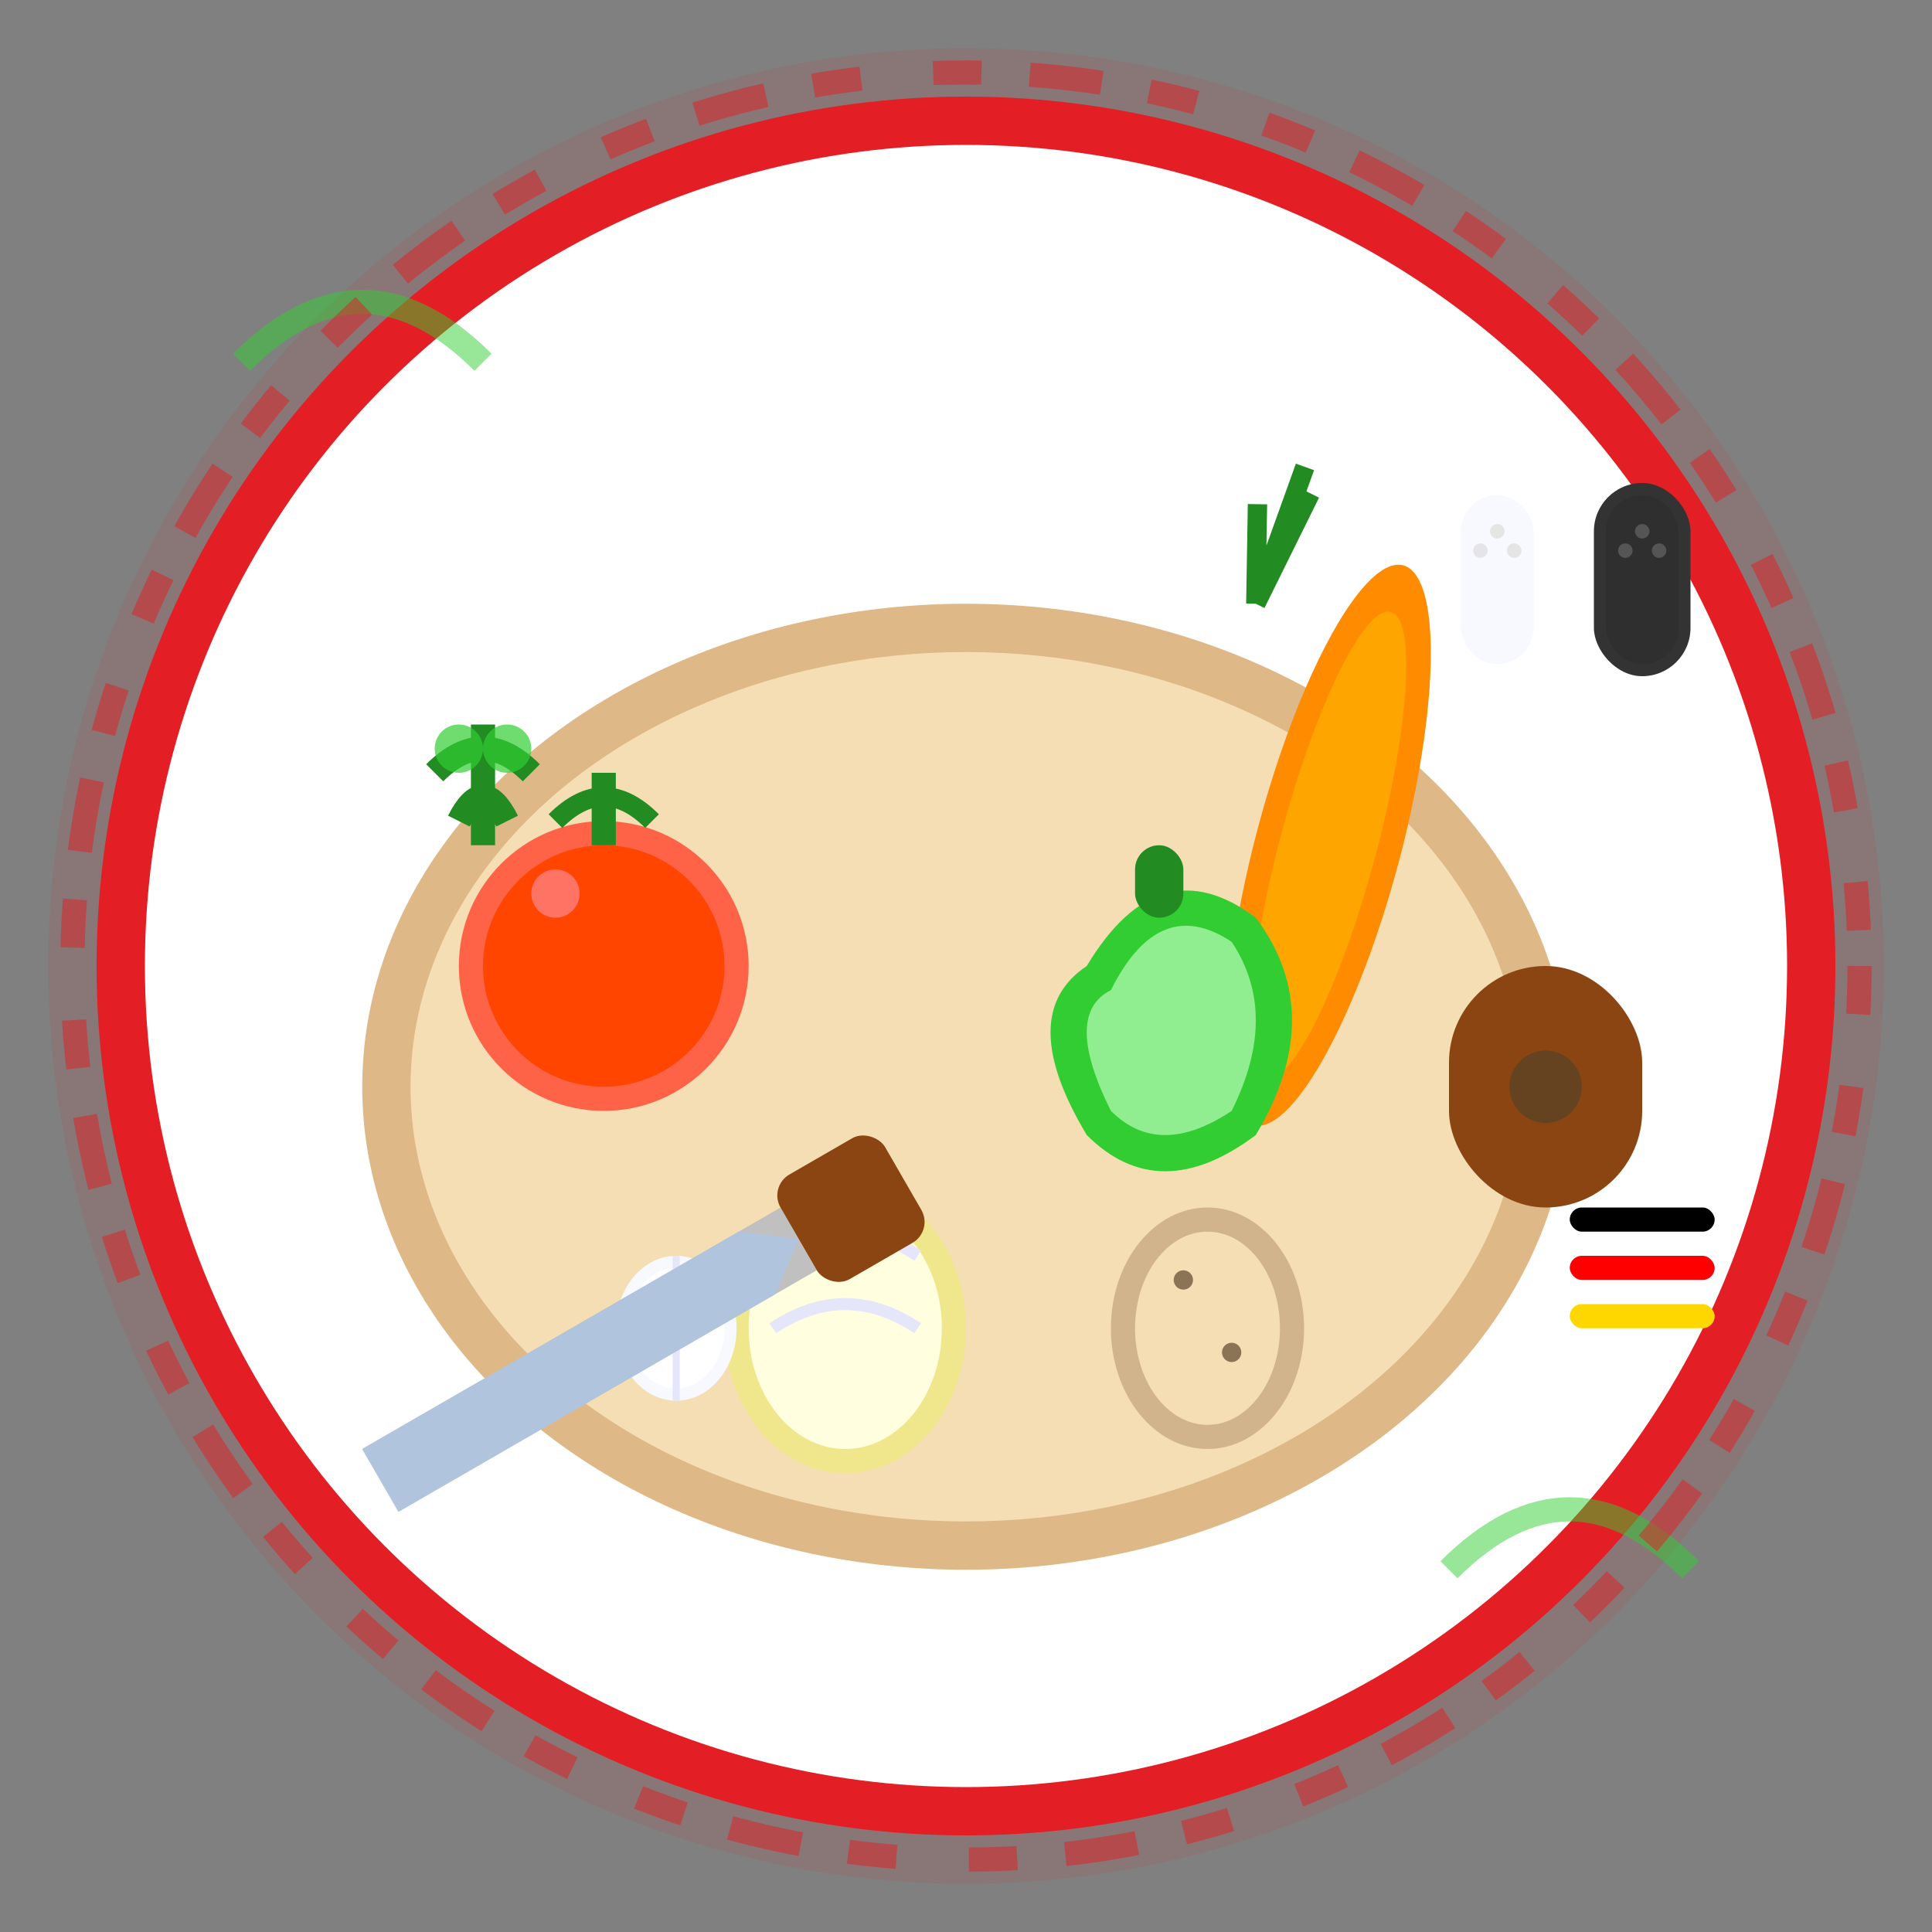 <svg width="80" height="80" viewBox="0 0 80 80" fill="none" xmlns="http://www.w3.org/2000/svg">
  <rect x="0" y="0" width="80" height="80" fill="#808080" stroke="none"/>
  <!-- Background circle -->
  <circle cx="40" cy="40" r="38" fill="#E31E24" opacity="0.1"/>
  <circle cx="40" cy="40" r="35" fill="white" stroke="#E31E24" stroke-width="2"/>
  
  <!-- Cutting board -->
  <ellipse cx="40" cy="45" rx="25" ry="20" fill="#DEB887"/>
  <ellipse cx="40" cy="45" rx="23" ry="18" fill="#F5DEB3"/>
  
  <!-- Board handle -->
  <rect x="60" y="40" width="8" height="10" fill="#8B4513" rx="4"/>
  <circle cx="64" cy="45" r="1.5" fill="#654321"/>
  
  <!-- Vegetables and ingredients -->
  
  <!-- Tomato -->
  <circle cx="25" cy="40" r="6" fill="#FF6347"/>
  <circle cx="25" cy="40" r="5" fill="#FF4500"/>
  <!-- Tomato highlights -->
  <circle cx="23" cy="37" r="1" fill="#FF7F7F" opacity="0.8"/>
  <!-- Tomato stem -->
  <path d="M25 32 L25 35" stroke="#228B22" stroke-width="1"/>
  <path d="M23 34 Q25 32 27 34" stroke="#228B22" stroke-width="0.8" fill="none"/>
  
  <!-- Carrot -->
  <ellipse cx="55" cy="35" rx="3" ry="12" fill="#FF8C00" transform="rotate(15 55 35)"/>
  <ellipse cx="55" cy="35" rx="2" ry="10" fill="#FFA500" transform="rotate(15 55 35)"/>
  <!-- Carrot top -->
  <g transform="translate(52,25) rotate(15)">
    <path d="M0 0 L1 -5 M0 0 L-1 -4 M0 0 L0.5 -6" stroke="#228B22" stroke-width="0.8"/>
  </g>
  
  <!-- Onion -->
  <ellipse cx="35" cy="55" rx="5" ry="6" fill="#F0E68C"/>
  <ellipse cx="35" cy="55" rx="4" ry="5" fill="#FFFFE0"/>
  <!-- Onion layers -->
  <path d="M32 52 Q35 50 38 52" stroke="#E6E6FA" stroke-width="0.5" fill="none"/>
  <path d="M32 55 Q35 53 38 55" stroke="#E6E6FA" stroke-width="0.5" fill="none"/>
  
  <!-- Potato -->
  <ellipse cx="50" cy="55" rx="4" ry="5" fill="#D2B48C"/>
  <ellipse cx="50" cy="55" rx="3" ry="4" fill="#F5DEB3"/>
  <!-- Potato eyes -->
  <circle cx="49" cy="53" r="0.4" fill="#8B7355"/>
  <circle cx="51" cy="56" r="0.4" fill="#8B7355"/>
  
  <!-- Bell Pepper -->
  <path d="M45 40 Q48 35 52 38 Q55 42 52 47 Q48 50 45 47 Q42 42 45 40 Z" fill="#32CD32"/>
  <path d="M46 41 Q48 37 51 39 Q53 42 51 46 Q48 48 46 46 Q44 42 46 41 Z" fill="#90EE90"/>
  <!-- Pepper stem -->
  <rect x="47" y="35" width="2" height="3" fill="#228B22" rx="1"/>
  
  <!-- Herbs (Parsley) -->
  <g transform="translate(20,25)">
    <path d="M0 10 L0 5 M-2 7 Q0 5 2 7 M-1 9 Q0 7 1 9" stroke="#228B22" stroke-width="1" fill="none"/>
    <circle cx="-1" cy="6" r="1" fill="#32CD32" opacity="0.7"/>
    <circle cx="1" cy="6" r="1" fill="#32CD32" opacity="0.7"/>
  </g>
  
  <!-- Garlic -->
  <ellipse cx="28" cy="55" rx="2.5" ry="3" fill="#F8F8FF"/>
  <ellipse cx="28" cy="55" rx="2" ry="2.5" fill="white"/>
  <!-- Garlic lines -->
  <path d="M28 52 L28 58" stroke="#E6E6FA" stroke-width="0.3"/>
  <path d="M26 54 Q28 53 30 54" stroke="#E6E6FA" stroke-width="0.3" fill="none"/>
  
  <!-- Knife -->
  <g transform="translate(15,60) rotate(-30)">
    <rect x="0" y="0" width="20" height="3" fill="#C0C0C0"/>
    <rect x="0" y="0.3" width="18" height="2.4" fill="#E5E5E5"/>
    <rect x="20" y="-1" width="5" height="5" fill="#8B4513" rx="1"/>
    <!-- Knife edge -->
    <polygon points="0,0 18,0 20,1.5 18,3 0,3" fill="#B0C4DE"/>
  </g>
  
  <!-- Salt and pepper shakers -->
  <g transform="translate(60,20)">
    <!-- Salt shaker -->
    <rect x="0" y="0" width="4" height="8" fill="white" rx="2"/>
    <rect x="0.5" y="0.5" width="3" height="7" fill="#F8F8FF" rx="1.5"/>
    <circle cx="2" cy="2" r="0.3" fill="#E5E5E5"/>
    <circle cx="1.3" cy="2.8" r="0.3" fill="#E5E5E5"/>
    <circle cx="2.7" cy="2.8" r="0.3" fill="#E5E5E5"/>
    
    <!-- Pepper shaker -->
    <rect x="6" y="0" width="4" height="8" fill="#333333" rx="2"/>
    <rect x="6.5" y="0.5" width="3" height="7" fill="#2F2F2F" rx="1.5"/>
    <circle cx="8" cy="2" r="0.3" fill="#555555"/>
    <circle cx="7.3" cy="2.8" r="0.3" fill="#555555"/>
    <circle cx="8.7" cy="2.8" r="0.3" fill="#555555"/>
  </g>
  
  <!-- German flag colors accent -->
  <g transform="translate(65,50)">
    <rect x="0" y="0" width="6" height="1" fill="#000000" rx="0.5"/>
    <rect x="0" y="2" width="6" height="1" fill="#FF0000" rx="0.5"/>
    <rect x="0" y="4" width="6" height="1" fill="#FFD700" rx="0.5"/>
  </g>
  
  <!-- Decorative elements -->
  <g stroke="#32CD32" stroke-width="1" fill="none" opacity="0.5">
    <path d="M10 15 Q15 10 20 15"/>
    <path d="M60 65 Q65 60 70 65"/>
  </g>
  
  <!-- Decorative border -->
  <circle cx="40" cy="40" r="37" fill="none" stroke="#E31E24" stroke-width="1" stroke-dasharray="2,3,2" opacity="0.5"/>
</svg>
